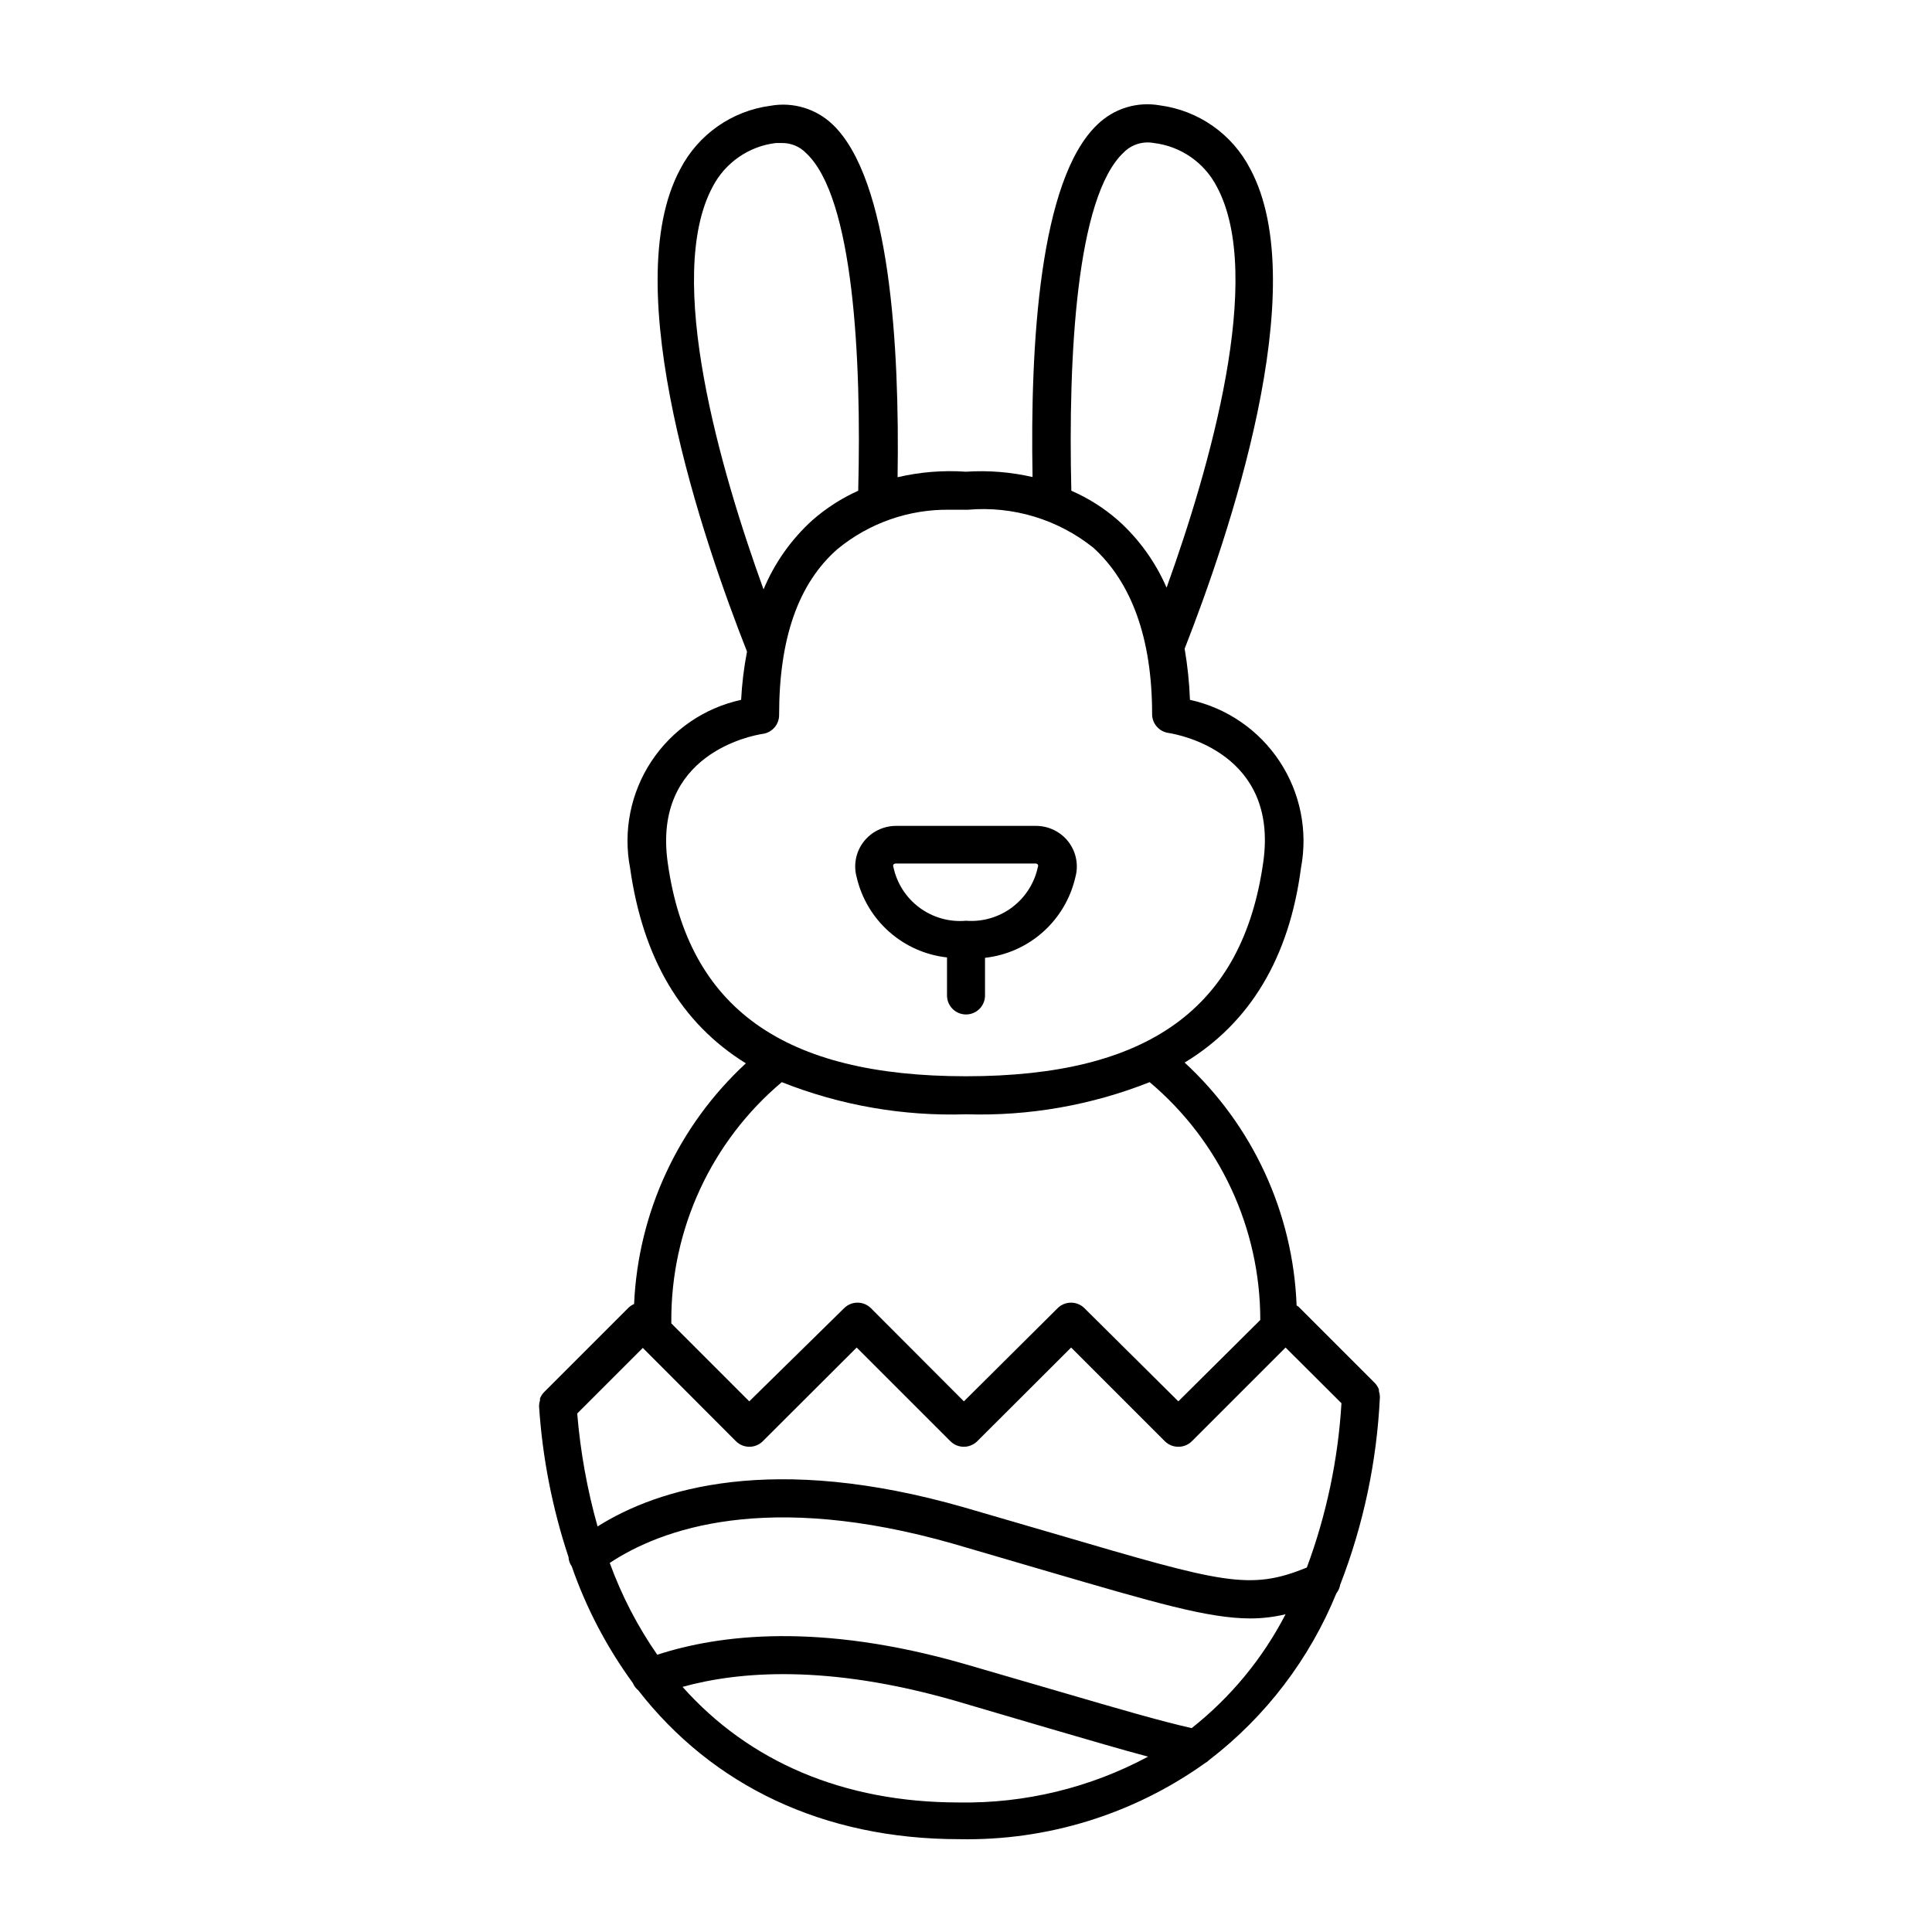 <?xml version="1.0" encoding="UTF-8"?>
<!-- Uploaded to: SVG Repo, www.svgrepo.com, Generator: SVG Repo Mixer Tools -->
<svg fill="#000000" width="800px" height="800px" version="1.1" viewBox="144 144 512 512" xmlns="http://www.w3.org/2000/svg">
 <g>
  <path d="m509.43 512.7v-0.453c-0.242-0.656-0.621-1.258-1.109-1.762l-20.152-20.152c-0.164-0.148-0.352-0.266-0.555-0.352-0.926-24.559-11.605-47.73-29.672-64.387 17.281-10.48 27.707-27.711 30.832-51.594 1.859-9.789-0.176-19.922-5.672-28.238-5.492-8.316-14.016-14.164-23.75-16.297-0.168-4.543-0.641-9.07-1.41-13.551 11.488-29.32 34.258-95.723 17.383-127.16l-0.004-0.004c-4.742-9.188-13.68-15.473-23.93-16.824-5.996-1.07-12.145 0.805-16.523 5.035-15.418 14.559-17.887 58.441-17.23 93.457-5.777-1.324-11.719-1.801-17.633-1.41-6.086-0.422-12.199 0.07-18.137 1.461 0.551-34.863-2.016-78.848-17.133-93.406-4.379-4.231-10.527-6.106-16.523-5.039-10.238 1.344-19.176 7.609-23.93 16.777-16.977 31.438 6.246 98.898 17.684 127.87-0.816 4.227-1.34 8.5-1.562 12.797-9.754 2.121-18.289 7.973-23.789 16.305-5.496 8.332-7.519 18.48-5.633 28.281 3.375 23.832 13.449 41.062 30.68 51.742-17.898 16.523-28.547 39.445-29.621 63.781-0.539 0.234-1.035 0.559-1.461 0.957l-22.371 22.371c-0.48 0.488-0.859 1.07-1.109 1.711v0.504c-0.16 0.488-0.246 1-0.25 1.512 0.887 13.613 3.512 27.059 7.809 40.004 0.039 0.887 0.336 1.746 0.855 2.469 3.836 11.039 9.285 21.445 16.172 30.883 0.32 0.766 0.82 1.441 1.461 1.965 19.598 25.191 48.918 39.449 85.094 39.449 23.301 0.457 46.125-6.609 65.094-20.152 0.441-0.246 0.848-0.551 1.207-0.906 14.902-11.465 26.496-26.676 33.605-44.086 0.52-0.656 0.867-1.438 1.008-2.266 6.176-15.914 9.73-32.723 10.531-49.777-0.008-0.512-0.094-1.023-0.254-1.512zm-67.66-328.28c2.082-2.121 5.086-3.066 8.008-2.519 7.129 0.848 13.371 5.168 16.676 11.539 12.848 23.781-2.016 74.969-13.301 106.3h0.004c-2.945-6.805-7.328-12.891-12.848-17.836-3.703-3.242-7.883-5.894-12.395-7.859-0.855-35.621 1.309-77.789 13.855-89.629zm-108.88 9.02c3.328-6.371 9.59-10.691 16.727-11.539h1.715c2.371 0 4.644 0.965 6.297 2.672 12.543 11.688 14.711 54.211 13.805 89.477-4.41 1.988-8.504 4.621-12.145 7.809-5.613 5.082-10.035 11.344-12.945 18.34-11.285-31.188-26.402-82.777-13.453-106.76zm-11.941 179.15c-4.031-28.719 22.168-33.656 25.191-34.109v0.004c2.504-0.355 4.359-2.512 4.332-5.039 0-20.152 5.039-34.812 15.469-43.934 8.387-6.906 18.961-10.605 29.824-10.426h3.477 1.262c11.965-1.043 23.875 2.562 33.25 10.074 10.078 9.168 15.566 23.98 15.566 44.031v0.004c-0.027 2.512 1.801 4.66 4.285 5.035 2.973 0.453 29.172 5.391 25.191 34.109-5.445 38.895-30.535 56.879-78.797 56.879-48.266 0-73.66-17.984-79.051-56.629zm30.23 58.191c15.516 6.156 32.133 9.055 48.82 8.516 16.633 0.516 33.195-2.379 48.668-8.516 18.594 15.652 29.324 38.719 29.32 63.027l-21.715 21.562-24.887-24.688c-1.965-1.953-5.141-1.953-7.106 0l-24.836 24.688-24.637-24.688c-1.965-1.953-5.141-1.953-7.106 0l-25.141 24.688-20.656-20.656v-0.605c-0.109-24.402 10.609-47.602 29.273-63.328zm46.953 190.89c-30.73 0-55.672-10.883-73.254-30.633 15.113-4.18 38.543-5.945 71.895 3.578l25.191 7.406c10.781 3.125 19.246 5.644 26.301 7.508l-0.004-0.004c-15.398 8.258-32.656 12.438-50.129 12.145zm61.668-19.699c-8.414-1.914-19.145-5.039-34.812-9.621l-25.441-7.406c-38.441-11.035-65.043-7.758-81.367-2.418v-0.004c-5.227-7.535-9.461-15.715-12.594-24.332 13.551-8.969 41.562-19.246 91.191-5.039l24.789 7.254c28.465 8.312 42.621 12.496 53.855 12.496h-0.004c3.125-0.004 6.234-0.379 9.27-1.109-6.055 11.715-14.539 22.004-24.887 30.18zm30.531-42.57c-15.113 6.195-22.27 4.133-65.898-8.664l-24.887-7.254c-50.684-14.559-81.215-5.039-97.184 5.039l-0.004-0.004c-2.75-9.781-4.555-19.805-5.391-29.93l17.383-17.379 24.688 24.734c1.965 1.953 5.137 1.953 7.102 0l24.887-24.836 24.84 24.836c1.965 1.953 5.141 1.953 7.106 0l24.887-24.836 24.836 24.836c0.953 0.945 2.238 1.469 3.578 1.461 1.34 0.008 2.625-0.516 3.578-1.461l24.836-24.836 14.812 14.762c-0.891 14.883-3.981 29.551-9.168 43.527z"/>
  <path d="m405.04 407.91v-10.078c5.707-0.637 11.074-3.027 15.359-6.844 4.289-3.82 7.281-8.875 8.574-14.469 0.91-3.25 0.238-6.738-1.816-9.418-2.059-2.672-5.242-4.234-8.613-4.234h-37.082c-3.371 0-6.555 1.562-8.613 4.234-2.055 2.68-2.727 6.168-1.812 9.418 1.305 5.578 4.309 10.609 8.594 14.406 4.285 3.801 9.645 6.176 15.336 6.805v10.078c0 2.781 2.254 5.035 5.039 5.035 2.781 0 5.035-2.254 5.035-5.035zm-24.285-34.16h0.004c-0.098-0.188-0.098-0.414 0-0.605 0.137-0.195 0.363-0.309 0.605-0.301h37.082-0.004c0.242-0.008 0.469 0.105 0.605 0.301 0.098 0.191 0.098 0.418 0 0.605-0.902 4.281-3.336 8.09-6.84 10.715-3.504 2.621-7.84 3.883-12.203 3.543-4.398 0.391-8.785-0.844-12.332-3.473s-6.008-6.465-6.914-10.785z"/>
 </g>
</svg>